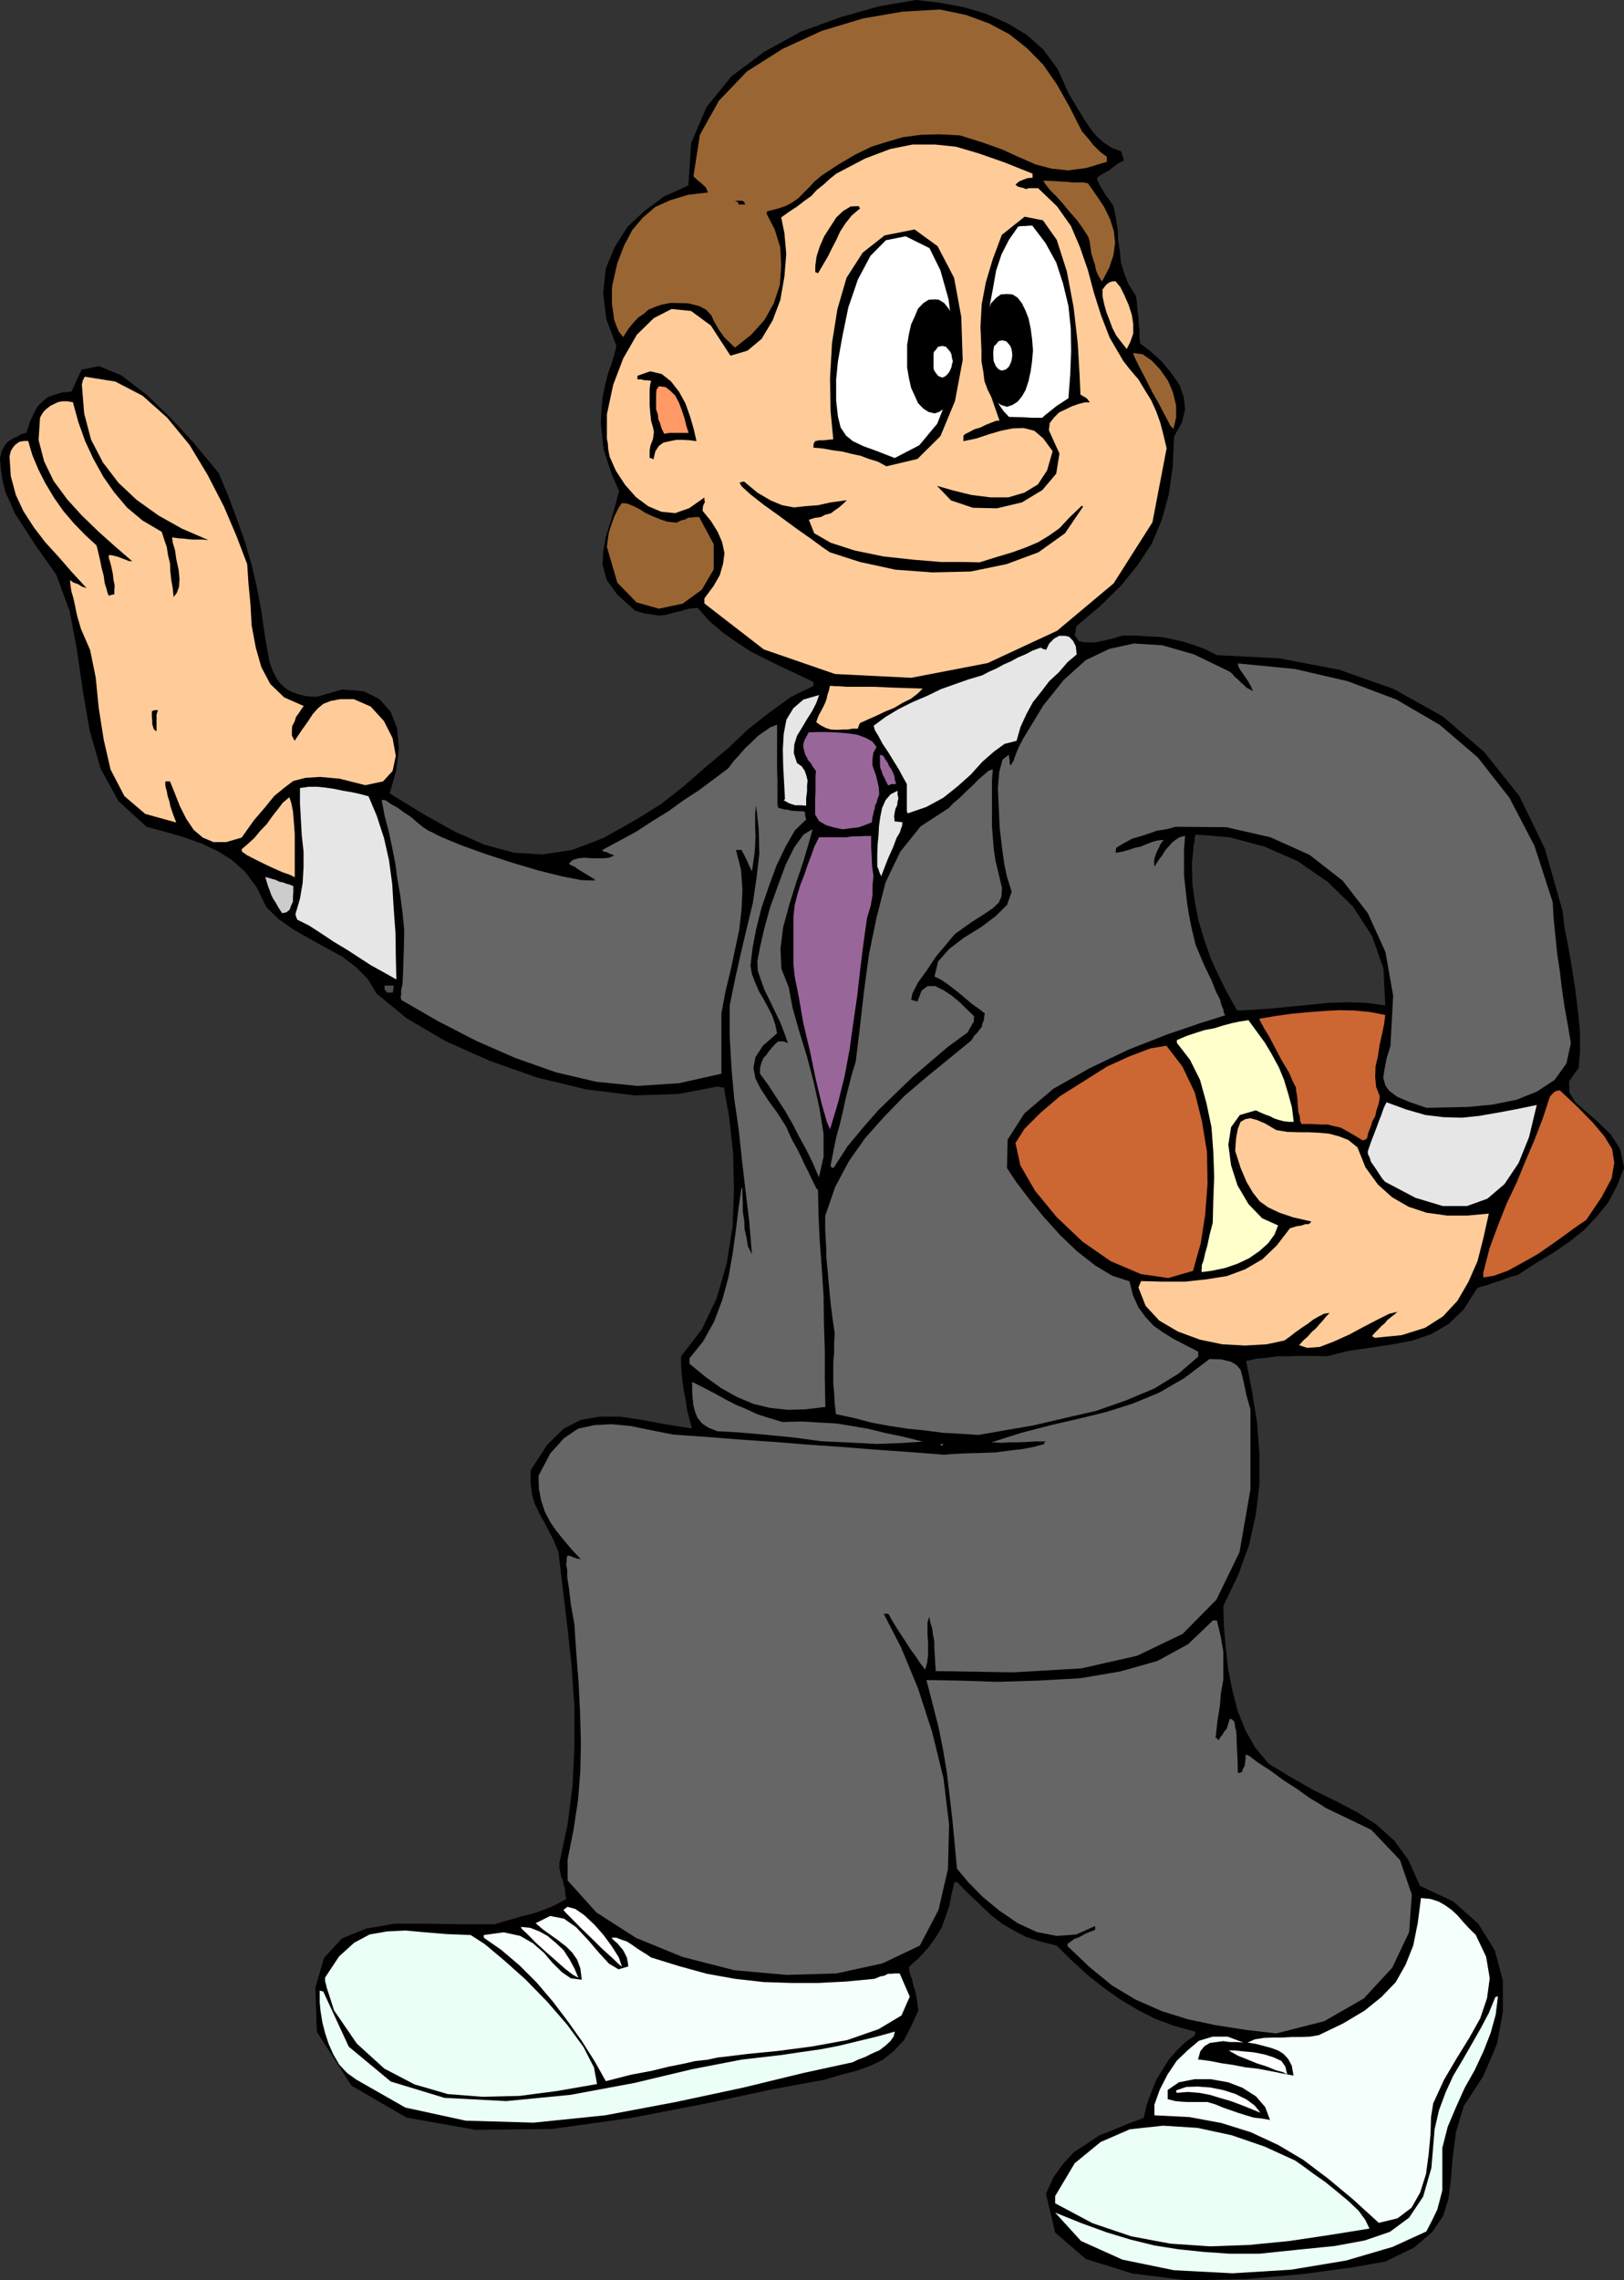 <svg xmlns="http://www.w3.org/2000/svg" version="1.2" width="90.47mm" height="480" viewBox="0 0 9047 12700" preserveAspectRatio="xMidYMid" fill-rule="evenodd" stroke-width="28.222" stroke-linejoin="round" xml:space="preserve"><rect x="0" y="0" width="9047" height="12700" fill="#333333" stroke="none"/><defs class="ClipPathGroup"><clipPath id="a" clipPathUnits="userSpaceOnUse"><path d="M0 0h9047v12700H0z"/></clipPath></defs><g class="SlideGroup"><g class="Slide" clip-path="url(#a)"><g class="Page"><g class="com.sun.star.drawing.PolyPolygonShape"><path class="BoundingBox" fill="none" d="M0 0h9049v12702H0z"/><path d="m0 2550 10-38 15-28 15-21 18-12 18-11 23-10 20-12 28-8 20-61 23-51 20-35 28-28 28-23 36-13 43-13 53-5 56-122 97-20 124 51 140 107 134 129 125 135 91 109 54 66 56 135 48 129 43 122 36 125 28 119 25 132 20 140 26 147 17 48 21 43 25 34 31 27 33 18 38 13 43 10 56 3 142-41 119 10 87 43 63 71 36 92 10 114-15 122-36 127 186 114 177 99 163 72 165 45 158 10 167-25 173-66 185-104 138-86 127-100 121-106 122-102 112-106 119-94 120-87 128-63v-21l-93-45-88-41-87-43-81-41-81-53-77-54-73-63-66-74-49 5-43 13-43 10-35 10-44 6-38-6-48-7-48-15-99-89-59-82-23-83 3-74 15-84 26-81 25-87 23-86-38-86-26-76-23-74-7-66-8-74 3-71 7-76 18-84 15-56 16-43 10-33 7-23 3-18 5-7v-10l3-11-56-149-18-145 15-137 48-117 72-115 94-88 111-82 135-61 15-236 86-201 138-170 183-137 203-112 222-81 216-61 205-35 132 15 133 25 124 36 119 53 107 64 94 83 79 107 61 135 25 43 31 51 30 50 36 54 35 43 43 38 44 28 50 18 8 28 8 23-31 15-20 15-18 13-13 12-15 6-15 10-18 10-20 15v10l10 23 10 18 15 23 10 20 16 20 15 21 15 23 13 63 10 66 3 61 10 64 5 58 18 61 25 63 41 64 5 30 2 31 3 30 5 33v31l5 35v36l3 38 60 46 61 56 51 61 46 66 25 68 8 71-18 74-43 76-8 170-22 155-39 140-55 132-77 117-94 117-114 112-135 114-10 51 23 33 36 7h53l51-10 51-12 40-13 21-3h73l69 5 66 3 63 13 56 12 66 21 59 22 66 33 350 18 333 64 300 106 274 153 231 198 196 246 142 292 99 348 10 89 21 107 20 114 20 130 15 122 11 117v106l-8 89-53 74 2 63 33 54 64 56 66 58 68 66 51 80 23 106-43 105-48 91-66 79-69 73-81 64-89 61-94 56-102 66-53 15-46 18-41 13-27 10-26 7-18 5-12 5-8 8-71 112-84 81-96 56-105 36-116 22-117 18-125 18-119 30-56-2h-109l-56 2h-58l-54 8-58 5-59 13 33 170 28 173 13 172v173l-20 168-38 170-61 168-82 170 3 109 10 119 13 120 23 117 30 117 43 109 54 96 76 92 129 78 127 72 125 61 119 63 102 66 99 89 79 109 63 142 185 87 140 124 92 148 45 167v178l-33 178-76 178-109 167-43 145-18 137-10 120-13 111-30 97-61 91-102 87-160 78-188 33-267 36-317 28-328 8-310-39-259-81-170-147-51-216 43-94 51-71 61-66 74-48 68-46 84-33 79-33 84-31 18-76 25-69 28-68 36-59 35-55 43-49 46-45 53-38 3-13 2-8-119-33-107-40-99-51-94-56-94-66-89-71-89-82-83-81-92-23-78-25-72-38-61-36-63-48-58-56-67-63-63-64h-15l-16 66-12 64-21 61-22 61-33 55-39 54-50 56-59 53v20l5 23 11 28 7 33 10 31 8 35 5 38 5 36-41 91-40 76-56 59-59 48-68 33-76 28-89 23-94 28-288 53-369 79-421 81-437 61-429 5-384-68-307-178-193-300-8-246 48-165 100-109 132-54 160-28h177l188 3h193l51-15 56-16 51-15 56-13 48-17 48-18 43-21 46-25-5-28-2-28-6-23-5-23-10-22-5-26-5-23v-25l46-218 28-219 10-218v-216l-15-221-23-216-26-216-25-211-28-68-28-54-25-48-26-46-25-53-15-51-8-63v-72l92-142 91-89 96-50 107-18h112l122 18 132 25 147 23-15-54-13-53-7-51-10-50-8-56-5-49-3-45v-44l115-149 83-173 56-193 33-206 8-208-5-203-21-194-30-171-20-2-18-3-216 41-241 8-270-33-274-66-267-94-246-110-216-127-167-137-49-81-63-64-79-61-89-48-96-53-89-51-82-58-66-64-55-112-64-86-74-66-76-48-91-43-94-34-102-30-112-30-157-143-99-180-61-211-38-221-33-228-41-219-74-201-116-165-41-63-38-59-36-55-25-59-28-61-15-61-10-63-5-66Zm0 0Zm6640 2276 3 104 15 104 20 99 31 101 33 97 45 99 49 99 56 99 106-5 107-8 99-10 104-10 99-10 102-3 99 3 109 15-10-206-64-182-106-163-140-137-170-117-186-81-193-51-188-15-5 20v20l-7 23v23l-3 23-2 23-3 23v23Z"/></g><g class="com.sun.star.drawing.PolyPolygonShape"><path class="BoundingBox" fill="none" d="M53 2098h2153v2593H53z"/><path fill="#FC9" d="m53 2542 7-30 13-21 13-15 12-8 8-7 15-3 13-2h23l23 78 33 79 40 79 48 80 51 73 59 69 61 63 66 61 10 41 10 43 8 41 12 45 5 39 11 35 5 20 7 16 15-5 16-3v-23l2-25-7-33-3-31-8-38-7-28-8-25v-15h15l21 5 18 5 25 10 15 5 18 8h13l7 2-94-81-94-84-94-91-81-89-76-103-53-109-31-119 8-125 17-30 18-18 23-18 20-10 21-10 25-5h28l31 5 30 109 38 107 46 99 56 101 61 87 71 84 86 72 107 63 13 41 15 43 7 46 11 45 2 46 5 46 8 46 5 50 18-23 12-33 3-45-5-51-13-59-7-50-13-43-3-28 36 5 30 2 23 3 23 2h59l31 3-148-64-130-73-122-87-101-95-87-114-66-127-38-145-13-160 5-23 11-22 170 27 152 79 137 122 125 152 100 166 91 176 71 167 59 155 7 105 11 116 7 122 23 122 31 109 50 94 77 74 109 48-13 18-15 23-15 20-8 26-13 24-2 25v28l15 30 41-61 35-49 26-40 28-31 30-25 41-16 53-10h76l94 41 74 81 48 95 18 99-18 84-53 58-99 21-143-36-109-10-81 5-69 18-50 38-56 46-51 63-61 71-69 97-86 25h-71l-59-25-51-43-41-61-36-71-27-69-28-69h-26v26l8 28 5 28 10 30 5 26 10 30 10 28 13 33-173-48-116-99-77-148-38-165-28-178-17-171-31-152-51-117-10-35-10-33-8-36-7-36-8-35-10-33-5-33-3-31 18 13 28 10 20 13 26 8-82-89-73-84-74-81-63-82-59-91-43-92-28-105-7-109Z"/></g><g class="com.sun.star.drawing.PolyPolygonShape"><path class="BoundingBox" fill="none" d="M846 3955h35v119h-35z"/><path d="m848 3960 13-5h19l-8 25v93l-14-10-5-13-5-18v-21l-2-17v-32l2-2Z"/></g><g class="com.sun.star.drawing.PolyPolygonShape"><path class="BoundingBox" fill="none" d="M1346 4440h297v447h-297z"/><path fill="#FC9" d="m1346 4730 35-30 36-33 34-41 35-36 31-44 30-38 29-38 36-30 10 30 10 48 5 60 5 66v242l-25-13-43-15-52-23-49-23-56-28-41-21-28-20-2-13Z"/></g><g class="com.sun.star.drawing.PolyPolygonShape"><path class="BoundingBox" fill="none" d="M1478 4884h157v204h-157z"/><path fill="#CCC" d="m1478 4884 17 5 24 7 18 5 20 10 18 3 21 8 18 5 20 8v33l-2 26v28l-10 21-8 23-18 15-24 5-20-30-15-27-15-23-11-22-8-23-10-26-8-26-7-25Z"/></g><g class="com.sun.star.drawing.PolyPolygonShape"><path class="BoundingBox" fill="none" d="M1646 4382h563v1074h-563z"/><path fill="#E6E6E6" d="m1646 5091 25-86 15-87 5-88v-87l-10-91-5-90-5-92v-81l48-7h51l46 5 48 7 46 10 49 8 46 10 48 13 46 109 40 123 28 124 18 133 8 134 10 136 2 134 3 127-71-40-69-38-68-44-66-43-75-45-69-46-68-44-66-33-8-21-2-10Z"/></g><g class="com.sun.star.drawing.PolyPolygonShape"><path class="BoundingBox" fill="none" d="M1781 11086h3205v737H1781z"/><path fill="#EBFFF7" d="M1781 11153v-66l10 2 10 3 142 307 234 194 299 91 344 18 359-35 355-66 323-77 274-53 113-13 112-13 106-16 107-15 104-20 107-26 104-25 101-28-7 28-18 25-28 26-33 25-41 18-38 19-40 15-31 15-272 59-333 81-379 81-393 74-399 41-379-11-336-73-272-155-53-38-43-46-33-57-26-58-20-61-15-59-10-61-5-50Z"/></g><g class="com.sun.star.drawing.PolyPolygonShape"><path class="BoundingBox" fill="none" d="M1811 10752h1516v927H1811z"/><path fill="#EBFFF7" d="m1811 11014 78-118 84-76 86-46 97-17 103-5 109 10 122 10 132 5 79 51 106 89 120 107 122 125 110 127 91 124 59 115 17 92-218 38-212 28-206 5-195-15-186-54-168-88-153-139-127-185-17-53-13-41-10-30-5-21-5-18v-20Z"/></g><g class="com.sun.star.drawing.PolyPolygonShape"><path class="BoundingBox" fill="none" d="M2126 4036h2473v3818H2126z"/><path fill="#666" d="m2126 4455 22 2 28 20 38 21 38 28 39 25 35 31 31 25 28 18 76 38 112 46 134 48 147 48 145 43 132 33 110 21 76 2-10-10-16-10-22-13-21-13-25-15-21-15-22-10-11-8 21-20 33-10 33-3 40 3h70l28-3 28-13-20-7-16-8-12-5h-8l-9-7-2-3 95-51 94-51 89-58 91-56 84-61 86-56 82-61 81-61 30-40 33-36 33-38 36-33 33-33 33-23 36-25 38-15v243l2 69v135l5 17 16 3 17 5 21 2 20 6h18l18 2h20l18 3 2 23 5 20-63 61-51 89-51 106-43 117-41 120-30 119-20 107-11 96 8 46 18 48 20 46 28 48 25 46 23 46 16 48 10 48-79 69-41 63-12 60 12 61 28 55 43 66 49 67 50 78 18 41 18 38 23 41 23 45 20 44 23 45 20 43 23 46 3 5 7 3 3 145 7 147 11 147 10 153 2 152 5 152v155l3 160-109 13-99 3-102-11-91-22-92-39-86-48-92-66-86-71v-30l76-94 61-110 46-122 35-129 23-132 18-130 15-124 16-107h5v38l2 46v46l8 50 2 49 11 48 7 46 23 45-15-182-21-173-20-173-18-168-25-172-15-170-10-177v-170l30-147 33-147 33-140 33-137 20-135 16-137-3-137-15-135-5 43v84l2 46-2 46-3 45-7 49-8 55-15-30-13-31-15-30-15-28h-31l28 109 8 115-5 109-13 112-23 109-25 117-28 116-23 122v337l-236 53-232 15-229-23-226-53-226-80-219-96-213-110-201-116-5-16 3-15v-23l7-33 3-48 2-69 3-83 2-104-10-100-12-91-16-91-12-89-18-92-18-84-23-88-17-89Z"/></g><g class="com.sun.star.drawing.PolyPolygonShape"><path class="BoundingBox" fill="none" d="M2141 5489h54v40h-54z"/><path fill="#4D4D4D" d="M2141 5489h52l-2 23-3 16h-31l-14-16-2-23Z"/></g><g class="com.sun.star.drawing.PolyPolygonShape"><path class="BoundingBox" fill="none" d="M2695 10671h2374v921H2695z"/><path fill="#F5FFFC" d="m2695 10777 111-15 92 20 71 41 61 53 48 56 51 51 51 35 61 8-8-63-18-49-28-40-33-33-43-33-43-31-46-33-38-33 81-40 77 15 68 48 69 74 58 68 56 61 53 31 54-16-3-25-5-25-13-26-10-18-15-17-15-18-18-15-15-16h28l28 11 30 10 31 20 25 18 28 18 25 15 26 18 155 48 156 43 157 28 158 18 154 5h153l155-8 157-15 31-13 25-5 18-10h15l23-2h28l56 129-46 105-127 76-175 61-198 36-191 25-165 16-96 12-71 8-61 13-65 7-66 15-81 16-94 23-117 22-140 36-63-112-71-112-79-111-81-107-92-108-94-94-101-86-99-69v-15Z"/></g><g class="com.sun.star.drawing.PolyPolygonShape"><path class="BoundingBox" fill="none" d="M2901 10732h322v284h-322z"/><path fill="#FFF" d="m2901 10732 53 5 51 20 45 25 50 42 40 38 33 51 28 52 21 50-31-17-43-33-53-47-55-48-56-51-43-44-33-31-7-12Z"/></g><g class="com.sun.star.drawing.PolyPolygonShape"><path class="BoundingBox" fill="none" d="M3000 7569h3967v3431H3000z"/><path fill="#666" d="m3000 8219 66-125 76-84 78-53 92-20 94-5 107 10 111 23 127 25 186 13 191 15 188 13 188 15 186 13 190 15 188 13 191 15 63-5 74-3 73-2 79-3 74-10 71-8 63-12 61-16v-10l11-5h-64l-46 3-48 2h-48l-43 3-38-3h-18l167-53 165-43 156-36 155-38 145-46 147-61 140-81 140-106 66 2 53 13 31 18 23 27 10 36 10 46 13 61 22 78v445l-61 350-129 265-188 190-254 122-310 70-379 22-432-7-3-44-2-41-3-41v-38l-7-35-5-38-11-36-5-30-10 30v74l3 35v76l-5 41-11 39-30-39-25-38-28-38-26-41-25-38-26-40-25-41-20-36h-26l97 188 94 227 79 244 63 257 31 256-6 249-53 229-104 198-208 99-257 56-279 8-290-26-288-74-259-106-221-142-160-178v-117l33-165 25-165 13-163 3-165-5-168-8-162-13-166-10-155-20-112-10-86-10-64v-40l-6-31 3-20v-18l5-13 15 3 16 7 10 3 12 5h8l13 3-51-54-43-51-43-53-33-48-31-59-20-61-13-66-2-73Z"/></g><g class="com.sun.star.drawing.PolyPolygonShape"><path class="BoundingBox" fill="none" d="M3139 10620h327v336h-327z"/><path fill="#FFF" d="m3139 10637 22-17 44 12 48 33 59 55 51 58 46 63 38 60 18 53-18-15-38-36-54-49-59-58-61-59-48-49-38-38-10-13Z"/></g><g class="com.sun.star.drawing.PolyPolygonShape"><path class="BoundingBox" fill="none" d="M3381 805h3119v2972H3381z"/><path fill="#FC9" d="m3381 2307 35-164 56-147 76-132 94-92 99-51 109 11 110 81 109 168 95-28 79-66 61-102 43-114 23-132 10-125-10-114-18-89 43-31 46-30 40-31 38-27 31-34 38-30 36-33 35-28 160-84 140-53 124-25h125l117 12 129 38 140 49 158 63v23l-28 2-21 8-25 10-21 18 11 10 15 5 15 3 18 7 16-5h51l106 102 77 109 50 117 44 127 33 124 40 127 49 127 76 130 40 51 44 51 33 55 38 61 28 62 23 64 17 66 18 76-79 412-216 340-315 264-387 180-426 82-424-21-397-137-331-256v-28l51-69 35-61 18-63 8-59-13-61-25-58-38-61-46-56 2-23 3-10 5-10 3-5-3-13v-13l-84 59-79 28-78-8-71-30-69-51-61-69-51-78-35-79-8-43-2-31-5-25v-137Z"/></g><g class="com.sun.star.drawing.PolyPolygonShape"><path class="BoundingBox" fill="none" d="M3381 2802h596v589h-596z"/><path fill="#963" d="m3381 3046 5-40 5-36 10-34 10-28 10-28 13-28 13-25 17-25 28 2 33 13 36 18 35 22 39 18 44 18 40 13 49 5 28-13 22-5 16-10h15l20-3h26l81 151v140l-66 113-107 78-133 28-124-35-107-110-58-199Z"/></g><g class="com.sun.star.drawing.PolyPolygonShape"><path class="BoundingBox" fill="none" d="M3409 52h2758v1885H3409z"/><path fill="#963" d="m3411 1588 28-122 38-99 46-87 58-68 69-59 84-38 99-30 111-13-12-28-21-20-28-23-20-19 36-231 106-190 156-163 201-127 216-99 229-69 220-38 209-12 145 30 130 48 114 61 99 79 87 89 76 109 69 122 71 140 15 17 15 18 15 18 18 23 15 15 18 18 18 15 25 18v28l-116 35-99 13-94-10-87-23-94-41-94-43-113-40-121-38-117-6-102 3-99 13-86 25-89 28-89 43-92 54-96 63-41 34-30 33-31 31-30 30-36 25-35 18-46 15-53 13-3 3-2 12 45 87 31 101 5 102-8 107-33 101-53 94-74 82-90 71-58-56-33-46-26-46-15-33-28-30-38-20-63-16-97-2-51 10-38 13-35 15-26 23-30 20-28 30-28 34-28 45-23-28-15-33-13-38-5-40-7-44v-78l2-28Z"/></g><g class="com.sun.star.drawing.PolyPolygonShape"><path class="BoundingBox" fill="none" d="M3551 2068h330v492h-330z"/><path d="m3551 2093 71-25 64 15 51 40 46 59 36 66 26 74 20 69 15 66-38-5-35-2h-40l-35 7-36 8-25 18-20 30-11 46-13-8h-8v-43l5-28 8-20 6-16 2-17 3-21-5-25-11-38-5-49-3-36v-89l3-25 5-23-18-3h-18l-20-5h-20v-20Z"/></g><g class="com.sun.star.drawing.PolyPolygonShape"><path class="BoundingBox" fill="none" d="M3654 2151h183v266h-183z"/><path fill="#F96" d="m3655 2201 2-30 13-20 38 5 28 22 26 26 21 40 15 40 15 45 10 41 13 41h-105l-31 5-15-31-8-28-10-23-2-25-10-29v-79Z"/></g><g class="com.sun.star.drawing.PolyPolygonShape"><path class="BoundingBox" fill="none" d="M3856 7695h1285v348H3856z"/><path fill="#666" d="m3856 7696 68 35 64 33 55 31 59 30 56 23 62 29 63 20 76 23 110-3 99 6 91 5 92 15 87 15 94 23 96 20 112 28-119 8-137 5-154-8-152-7-158-21-152-15-148-13-125-7-51-21-33-22-25-31-13-31-10-38-5-44-2-45v-43Z"/></g><g class="com.sun.star.drawing.PolyPolygonShape"><path class="BoundingBox" fill="none" d="M4094 1117h58v23h-58z"/><path d="M4094 1118h41l11 7 5 14h-36l-5-14-16-7Z"/></g><g class="com.sun.star.drawing.PolyPolygonShape"><path class="BoundingBox" fill="none" d="M4120 2682h1916v507H4120z"/><path d="m4120 2689 12-5 13-2 76 63 74 43 63 26 66 12 64-7 68-5 72-16 89-12-20 20-23 20-23 16-23 17-31 8-25 13-36 5-30 10 30 75 92 53 133 43 160 33 165 18 155 13h127l89 2 96-30 87-26 77-28 66-28 58-35 61-43 56-60 69-66 2 3 5 2-101 149-148 106-178 66-199 41-213 5-206-15-198-43-168-54-41-28-61-45-84-59-91-67-92-66-74-58-48-44-12-20Z"/></g><g class="com.sun.star.drawing.PolyPolygonShape"><path class="BoundingBox" fill="none" d="M4219 4618h370v1940h-370z"/><path fill="#666" d="m4219 5354 15-79 23-101 33-120 43-119 43-117 49-99 51-71 51-30-23 83-31 104-38 112-39 125-33 122-15 119 5 112 41 104 21 113 38 134 43 140 38 145 31 142 23 142v127l-26 115-35-82-36-73-38-69-38-74-42-73-43-66-48-74-48-66v-33l7-25 11-28 17-18 16-23 17-20 16-18 17-15h31l23 10-21-61-23-59-30-61-28-59-28-56-20-56-18-53-2-51Z"/></g><g class="com.sun.star.drawing.PolyPolygonShape"><path class="BoundingBox" fill="none" d="M4361 3871h203v617h-203z"/><path fill="#E6E6E6" d="m4373 4452-5-94-5-93-2-91 5-87 15-79 39-64 56-48 87-25-15 43-23 45-29 46-28 47-28 46-15 48-3 48 18 56 26 18 17 25 8 23 8 31-3 28v33l-5 36v43l-30-2h-31l-34-11-30-17 2-3 5-2Z"/></g><g class="com.sun.star.drawing.PolyPolygonShape"><path class="BoundingBox" fill="none" d="M4420 4656h447v1635h-447z"/><path fill="#969" d="m4420 5105 7-63 15-59 16-53 22-56 18-53 21-56 18-51 26-51h152l33-5h37l35-2h33v58l3 58 2 51 8 56-5 51v53l-10 61-21 69-20 142-18 145-17 151-22 149-20 145-28 150-36 145-45 150-18-43-28-97-33-137-32-155-38-160-25-145-23-115-7-69v-264Z"/></g><g class="com.sun.star.drawing.PolyPolygonShape"><path class="BoundingBox" fill="none" d="M4475 4077h424v543h-424z"/><path fill="#969" d="m4475 4145 5-18 7-15 10-18 8-15 41-2h56l56 2 61 5 56 8 49 18 36 20 23 30-18 33-5 38v31l10 30 10 26 8 34 8 35 2 38-10 26-5 20-8 15-2 18-5 13-3 18-5 17-3 28-33 13-41 15-46 5-43 6-51-11-41-12-39-23-22-36v-94l2-30v-93l3-25-18-25-10-18-16-18-7-15-10-18-5-20-5-18v-18Z"/></g><g class="com.sun.star.drawing.PolyPolygonShape"><path class="BoundingBox" fill="none" d="M4542 1148h251v375h-251z"/><path d="m4542 1479 7-51 18-56 25-57 34-53 33-51 38-36 42-25 46-2v5l7 7-48 41-34 43-30 46-21 46-23 44-22 45-27 46-30 51-10-5h-5v-38Z"/></g><g class="com.sun.star.drawing.PolyPolygonShape"><path class="BoundingBox" fill="none" d="M4531 1277h833v1321h-833z"/><path d="m4541 2457 23-5h27l26-3 25-2-15-158-3-182 11-197 30-188 51-175 90-140 122-96 167-33 128 93 92 176 40 218 8 240-43 229-81 195-128 127-173 41-48-26-49-15-48-18-48-10-52-13-53-7-54-10-55-5 2-23 8-13Z"/></g><g class="com.sun.star.drawing.PolyPolygonShape"><path class="BoundingBox" fill="none" d="M4547 3820h594v246h-594z"/><path fill="#FC9" d="m4547 4022 12-34 15-28 13-25 10-21 8-22 5-24 8-23 5-25h12l18 2h21l44 3h147l117 5 158 5-28 28-38 29-45 22-47 28-51 21-48 23-48 21-44 20-7 15-5 16h-28l-28 5h-29l-31 2-35-2-26-8-30-15-25-18Z"/></g><g class="com.sun.star.drawing.PolyPolygonShape"><path class="BoundingBox" fill="none" d="M4597 3584h4155v4409H4597z"/><path fill="#666" d="m4597 6772 55-160 77-145 91-129 107-120 111-114 122-104 125-102 127-104 15-25 18-18 13-18 12-15 3-18 7-15 3-23 3-18-36-28-36-25-33-28-33-28-35-28-33-25-38-26-36-17 20-84 61-69 82-63 96-59 81-61 64-63 26-74-26-81-15-71-13-94-13-110-5-112-5-109 8-92 18-66 35-28 3 23 2 15v11l5 12 6-10 11-18 5-17 10-26 15-35 23-44 112-185 114-142 122-110 132-63 137-30 158 10 175 50 195 94 16 11 17 20 18 15 18 18 15 13 15 15 16 8 20 12-10-25-10-18-10-18-13-18-15-22-13-18-10-18-3-18 318 31 294 68 271 102 243 142 211 181 175 223 140 268 102 315 5 91 10 97 10 99 15 99 11 96 15 102 18 99 17 102-25 114-66 91-97 64-114 46-134 27-135 13-127 3-107 2-96-33-66-28-44-33-22-30-12-43 7-49 12-61 21-68 15-280-43-243-98-216-140-181-185-144-218-98-247-56-264-2h-18l-43 12-61 10-66 23-71 21-53 29-36 22-3 28 39-7 35-10 33-11 33-7 31-13 33-13 30-8 36-3-10 9-11 15-7 18-10 18-8 20-8 23-2 23 2 23 23-36 21-28 17-28 18-20 18-21 20-16 23-15 31-8-6 75v145l8 73 8 74 12 76 16 79 20 84 48 114 41 84 25 64 23 45 8 31 10 23 2 15 8 18-137 43-185 63-214 84-218 104-203 115-161 137-94 147-3 158 52 78 71 94 81 99 92 102 94 90 101 79 97 58 94 30 20 79 30 66 39 54 45 48 49 35 61 38 63 33 76 39v28l-109 94-135 83-157 66-168 59-175 40-175 41-164 28-142 25-102-7-96-5-99-13-97-10-99-15-99-18-99-26-102-22-7-59-3-58-5-56v-117l5-53v-56l3-51-13-89-10-81-8-84-7-81-8-82-2-76-5-85v-76Z"/></g><g class="com.sun.star.drawing.PolyPolygonShape"><path class="BoundingBox" fill="none" d="M4628 4285h955v2222h-955z"/><path fill="#666" d="m4628 6486 15-76 15-74 20-73 18-74 15-71 18-71 18-69 20-64 23-191 23-201 28-208 42-203 50-196 82-171 114-142 157-102 26-28 36-30 33-33 36-33 35-36 33-28 23-20 23-7-5 60v257l5 63 5 64 10 66 21 87 15 64-3 46-15 35-33 31-48 33-71 45-90 64-18 20-38 46-53 63-51 77-48 66-31 61-7 35 35 10 23-61 33-25h43l46 23 46 30 49 41 41 41 35 33-2 15v18l-8 7-5 13-10 15-10 21-111 81-101 86-99 85-92 89-94 91-87 99-87 105-78 121-15-7v-13Z"/></g><g class="com.sun.star.drawing.PolyPolygonShape"><path class="BoundingBox" fill="none" d="M4658 1316h655v1236h-655z"/><path fill="#FFF" d="m4658 2114 10-102 25-140 33-160 53-155 70-132 86-87 110-22 133 66 61 124 45 160 23 180 5 187-30 173-61 154-100 120-137 71-97-38-77-28-59-28-38-31-30-45-15-61-10-89v-117Z"/></g><g class="com.sun.star.drawing.PolyPolygonShape"><path class="BoundingBox" fill="none" d="M4866 3541h1133v990H4866z"/><path fill="#E6E6E6" d="m4867 4042 66-49 73-44 76-38 82-35 78-38 79-28 74-26 77-23 38-20 41-18 40-22 41-18 38-21 41-17 40-21 46-17 13 7 18 5 17-35 28-28 28-15h31l23 5 22 22 16 31 5 46-51 43-48 56-54 50-45 59-46 58-36 66-33 72-22 77-67 17-60 44-64 56-64 71-74 66-79 63-94 51-104 36-5-11v-152l-23-41-23-43-30-48-28-46-31-46-23-43-20-33-7-25Z"/></g><g class="com.sun.star.drawing.PolyPolygonShape"><path class="BoundingBox" fill="none" d="M4887 4403h142v478h-142z"/><path fill="#E6E6E6" d="m4887 4760 2-56 5-51 3-55 7-49 10-49 19-43 28-33 39-20v20l5 23-5 17-2 21-9 18-5 23-3 21 3 28 24 2 20 3-2 7v11l-5 12-8 26-18 30-19 51-30 67-37 96-10-22-5-16-7-15v-67Z"/></g><g class="com.sun.star.drawing.PolyPolygonShape"><path class="BoundingBox" fill="none" d="M4902 4204h91v172h-91z"/><path fill="#969" d="M4902 4226v-22l10 2 10 5 11 20 13 18 7 18 13 18 9 19 7 17 3 21 7 25h-26l-18 8-12-23-8-18-11-20-5-18-8-19-2-20v-31Z"/></g><g class="com.sun.star.drawing.PolyPolygonShape"><path class="BoundingBox" fill="none" d="M5160 9025h2706v2301H5160z"/><path fill="#666" d="m5161 9357 182 3 211 7 229-7 234-13 224-38 206-58 172-94 138-132h22l21 88 15 87v155l-13 71-7 81-13 79-10 92 10 5 5 11 13-21 12-15 8-15 13-13 10-31 8-26 12 3 13 12 3 17 2 17 5 18 3 28v28l2 43 3 56 2 79h10l13-5 5-18 10-15 3-26 2-17v-16l3-5 18 8 46 35 68 44 76 56 78 50 71 51 56 33 30 20 254 122 160 168 66 193-15 209-94 198-158 171-221 127-267 68-173-20-165-26-155-33-145-45-145-64-132-79-127-104-122-116 3-13 18-13 17-13 28-10 36-20 53-21v-21l-106 47-107 8-110-21-107-49-104-71-92-76-81-82-63-76-13-142-13-135-15-129-15-127-21-127-25-125-33-130-35-135Z"/></g><g class="com.sun.star.drawing.PolyPolygonShape"><path class="BoundingBox" fill="none" d="M5220 1207h853v1625h-853z"/><path d="m5220 2706 91 26 102 25 105 13h99l89-26 76-46 51-78 31-107-52-71-50-43-59-15-61 2-66 13-68 20-69 23-72 15v-30l10-10 23-11 28-15 34-10 30-15 33-13 26-10h17l-50-145-33-132-18-128-5-119 7-125 23-122 38-127 51-137 127-101 102 20 77 109 56 175 38 201 23 201 10 171 5 114 23 13 15 10 5 8 10 12h-28l-33 8-38 13-35 17-38 18-28 28-24 31-5 40 59 130-18 112-77 91-114 69-140 33-133-3-122-41-78-81Z"/></g><g class="com.sun.star.drawing.PolyPolygonShape"><path class="BoundingBox" fill="none" d="M5235 8044h54v5h-54z"/><path fill="#FFF" d="M5235 8044h52-29l-13 4-8-4h-2Z"/></g><g class="com.sun.star.drawing.PolyPolygonShape"><path class="BoundingBox" fill="none" d="M5490 1257h478v1071h-478z"/><path fill="#FFF" d="m5491 2012 5-102 7-99 10-105 18-96 18-102 30-91 42-82 51-73 18-3h20l20-2h21l73 96 60 109 38 117 30 125 13 125 2 127-5 132-10 130-66 43-41 33-23 18-16 15h-53l-51-3-81-2-31-33-26-38-20-41-20-41-18-43-8-43-7-38v-33Z"/></g><g class="com.sun.star.drawing.PolyPolygonShape"><path class="BoundingBox" fill="none" d="M5657 5824h1071v1295H5657z"/><path fill="#C63" d="m5657 6366 50-79 89-89 109-93 132-83 130-82 128-58 114-43 89-15 89 116 69 145 40 161 28 170 3 176-13 172-25 161-43 153-138 40-152-22-169-72-157-109-145-138-119-145-82-142-27-124Z"/></g><g class="com.sun.star.drawing.PolyPolygonShape"><path class="BoundingBox" fill="none" d="M5812 1006h402v563h-402z"/><path fill="#963" d="m5812 1006 55 2 44 3 36 2 26 3h60l28 5 46 66 44 66 33 68 21 67 7 64-10 71-23 69-40 76-18-28-14-31-7-33-11-33-10-35-5-36-5-33-8-23-30-46-33-46-41-46-35-43-39-43-36-36-23-30-12-20Z"/></g><g class="com.sun.star.drawing.PolyPolygonShape"><path class="BoundingBox" fill="none" d="M5878 11838h1752v674H5878z"/><path fill="#EBFFF7" d="m5878 12231 109-183 144-118 163-71 185-20 191 12 191 41 183 63 171 78 43 30 58 43 66 46 69 56 61 51 56 53 38 52 23 48-224 36-221 33-223 22-220 8-221-15-218-41-216-73-208-111v-40Z"/></g><g class="com.sun.star.drawing.PolyPolygonShape"><path class="BoundingBox" fill="none" d="M5878 11118h2468v1545H5878z"/><path fill="#EBFFF7" d="m5878 12323 147 59 140 51 132 40 134 33 132 21 143 15 144 10h165l222-23 199-20 167-31 140-48 107-79 78-117 46-160 18-216 25-107 36-97 43-94 53-89 51-89 48-84 46-87 36-88 10-3 5-2-13 104-28 101-40 102-49 105-56 99-48 107-46 109-30 117v236l-13 51-15 57-28 58-33 64-188 86-259 76-307 51-326 20-326-17-287-59-231-104-144-158Z"/></g><g class="com.sun.star.drawing.PolyPolygonShape"><path class="BoundingBox" fill="none" d="M6142 1567h172v378h-172z"/><path fill="#FC9" d="m6142 1612 22-28 18-12 15-5h18l27 33 22 45 23 52 18 56 8 51v54l-16 46-20 40-30-38-29-38-21-41-15-41-18-46-12-43-10-47v-38Z"/></g><g class="com.sun.star.drawing.PolyPolygonShape"><path class="BoundingBox" fill="none" d="M6312 1966h241v424h-241z"/><path fill="#963" d="m6312 1966 53 7 52 36 45 48 45 64 27 64 18 74v67l-15 63-18-20-25-48-37-70-40-71-38-76-37-70-23-48-7-20Z"/></g><g class="com.sun.star.drawing.PolyPolygonShape"><path class="BoundingBox" fill="none" d="M6342 6228h1953v1280H6342z"/><path fill="#FC9" d="m6342 7171 7-18 8-18 122 3h124l119-13 113-18 102-38 96-56 79-76 74-96 35-11 31-5 20-7h18l10-8 5-7-101-23-77-26-63-30-46-33-38-48-36-61-33-78-30-94 5-71 10-53 15-38 26-15 28-5 38 10 46 20 61 36 61 10 61 2h58l61 3 53 5 56 15 51 20 51 41 45 112 69 95 79 71 92 53 99 33 115 16h114l119-11-30 135-33 130-51 116-61 105-81 87-99 63-130 41-151 15-7-5-8-5 18-20 18-18 17-18 18-15 15-18 18-15 20-15 18-16-46 11-60 30-79 41-84 45-86 39-79 30-69 5-45-15 25-28 23-20 23-26 23-20 20-23 18-20 17-21 21-22-31 5-30 15-31 18-30 23-33 22-33 23-33 26-31 22-99 21-119 7-128-7-125-26-122-45-104-61-76-82-40-102Z"/></g><g class="com.sun.star.drawing.PolyPolygonShape"><path class="BoundingBox" fill="none" d="M6431 10570h1869v1811H6431z"/><path fill="#F5FFFC" d="m6431 11722 30-84 43-84 51-76 61-59 63-53 77-23h83l88 33-39-3h-38l-36-5-36 5-38 5-30 18-23 28-13 46 64 8 66 13 68 10 67 13 64 7 71 13 64 13 68 13-10-56-20-37-26-28-28-18-40-15-38-10-49-13-45-7 40-18 51-8 48-2h54l53-3h51l51-2 48-8 137-66 119-71 94-76 79-82 56-99 42-106 25-125 18-139 53 5 46 15 35 20 39 28 30 28 31 36 35 38 36 35 58 122 20 120-15 111-38 112-61 109-71 115-69 117-61 133-12 76-3 96-10 109-15 112-33 104-48 84-78 59-104 25-145-132-137-114-139-105-140-83-153-71-163-51-178-33-195-10v-59Z"/></g><g class="com.sun.star.drawing.PolyPolygonShape"><path class="BoundingBox" fill="none" d="M6505 11580h572v229h-572z"/><path d="m6505 11640 63-43 87-17h89l97 17 81 31 75 48 51 59 27 72-45-8-46-5-43-13-42-13-43-15-43-15-43-18-44-13h-112l-36-2-30-3-28-7-15-4v-51Z"/></g><g class="com.sun.star.drawing.PolyPolygonShape"><path class="BoundingBox" fill="none" d="M6550 11621h473v147h-473z"/><path fill="#FFF" d="m6556 11641 53-18 64-2 69 5 74 15 66 21 62 31 45 33 33 41-61-25-53-21-57-21-53-15-59-18-58-11-64-5-61 5-5-10 5-5Z"/></g><g class="com.sun.star.drawing.PolyPolygonShape"><path class="BoundingBox" fill="none" d="M6556 5682h652v1404h-652z"/><path fill="#FFC" d="m6556 5793 53-23 51-17 50-16 54-10 48-15 48-13 47-10 48-7 46 63 46 63 38 64 40 74 28 68 23 76 21 77 10 81h-26l-28-3-28-7-25-8-25-13-28-10-28-12-23-11-89 26-49 68-15 97 15 115 36 112 61 104 76 79 89 40-20 51-36 49-48 43-58 40-66 31-67 23-71 15-59 8-2-11 2-10v-18l10-27 8-36 13-46 12-58 18-69 3-124 5-132-5-140-10-136-28-134-36-130-56-112-73-94v-15Z"/></g><g class="com.sun.star.drawing.PolyPolygonShape"><path class="BoundingBox" fill="none" d="M6845 11420h327v134h-327z"/><path fill="#FFF" d="M6845 11420h33l48 5 56 5 62 12 50 16 44 20 22 31 11 44-26-13-38-10-51-21-54-17-53-22-51-20-36-20-17-10Z"/></g><g class="com.sun.star.drawing.PolyPolygonShape"><path class="BoundingBox" fill="none" d="M7015 5626h703v726h-703z"/><path fill="#C63" d="m7015 5674 88-15 92-13 86-8 90-7 86-5 87 2 86 8 87 17-6 49-12 58-13 57-10 66-13 56-2 61 5 53 20 51-2 25-6 26-10 29-7 33-16 28-10 33-12 30-8 33-13 8-12 2-49-30-35-20-38-21-33-7-39-10h-41l-48-3h-56l-8-15-2-26-8-25-3-32-2-38-3-25-5-25v-16l-18-35-22-51-39-64-33-63-35-67-31-51-22-41-5-12Z"/></g><g class="com.sun.star.drawing.PolyPolygonShape"><path class="BoundingBox" fill="none" d="M7620 6139h942v579h-942z"/><path fill="#E6E6E6" d="m7620 6411 12-35 13-36 13-33 12-31 13-36 13-33 12-35 16-33 109 40 108 31 99 12 104 3 96-10 103-18 107-20 111-23-43 179-58 144-79 118-95 81-114 41h-135l-152-46-169-89-18-21-15-23-15-23-15-22-16-23-7-23-10-20v-16Z"/></g><g class="com.sun.star.drawing.PolyPolygonShape"><path class="BoundingBox" fill="none" d="M8263 6073h731v1043h-731z"/><path fill="#C63" d="m8263 7089 35-137 46-124 48-122 57-120 48-117 51-120 46-119 40-122 18-20 13-10 7-3 18-2 99 93 85 87 64 76 43 71 12 76-15 87-56 105-86 127-49 33-66 48-74 53-81 56-87 49-79 43-77 28-60 10v-26Z"/></g><g class="com.sun.star.drawing.PolyPolygonShape"><path class="BoundingBox" fill="none" d="M5053 1667h300v637h-300z"/><path d="m5207 1671 23 2 28 18 24 30 23 41 15 46 15 53 5 61 8 67-8 58-5 59-15 53-15 46-23 38-24 30-28 18-23 8-33-8-28-18-29-30-17-38-21-46-12-53-10-59v-125l10-61 12-53 21-46 17-41 29-30 28-18 33-2Z"/><path fill="none" stroke="#000" stroke-width="7" stroke-linejoin="miter" d="m5207 1671 23 2 28 18 24 30 23 41 15 46 15 53 5 61 8 67-8 58-5 59-15 53-15 46-23 38-24 30-28 18-23 8-33-8-28-18-29-30-17-38-21-46-12-53-10-59v-125l10-61 12-53 21-46 17-41 29-30 28-18 33-2Z"/></g><g class="com.sun.star.drawing.PolyPolygonShape"><path class="BoundingBox" fill="none" d="M5193 1919h124v193h-124z"/><path fill="#FFF" d="m5250 1923 21 5 18 20 8 10 7 16 3 21 5 17-5 16-3 17-7 17-8 15-18 20-21 10-26-10-15-20-10-15-2-17v-71l2-16 10-10 15-20 26-5Z"/><path fill="none" stroke="#000" stroke-width="7" stroke-linejoin="miter" d="m5250 1923 21 5 18 20 8 10 7 16 3 21 5 17-5 16-3 17-7 17-8 15-18 20-21 10-26-10-15-20-10-15-2-17v-71l2-16 10-10 15-20 26-5Z"/></g><g class="com.sun.star.drawing.PolyPolygonShape"><path class="BoundingBox" fill="none" d="M5467 1637h289v630h-289z"/><path d="m5610 1641 29 2 28 18 23 30 20 41 16 41 12 56 8 59 5 63-5 61-8 56-12 55-16 48-20 35-23 28-28 18-29 10-33-10-25-18-28-28-18-35-18-48-7-55-10-56v-124l10-59 7-56 18-41 18-41 28-30 25-18 33-2Z"/><path fill="none" stroke="#000" stroke-width="7" stroke-linejoin="miter" d="m5610 1641 29 2 28 18 23 30 20 41 16 41 12 56 8 59 5 63-5 61-8 56-12 55-16 48-20 35-23 28-28 18-29 10-33-10-25-18-28-28-18-35-18-48-7-55-10-56v-124l10-59 7-56 18-41 18-41 28-30 25-18 33-2Z"/></g><g class="com.sun.star.drawing.PolyPolygonShape"><path class="BoundingBox" fill="none" d="M5526 1888h122v185h-122z"/><path fill="#FFF" d="m5581 1892 26 5 18 20 6 8 7 17 3 16 2 23-5 31-13 30-18 18-26 8-20-8-16-18-13-30-2-31v-23l2-16 3-17 10-8 16-20 20-5Z"/><path fill="none" stroke="#000" stroke-width="7" stroke-linejoin="miter" d="m5581 1892 26 5 18 20 6 8 7 17 3 16 2 23-5 31-13 30-18 18-26 8-20-8-16-18-13-30-2-31v-23l2-16 3-17 10-8 16-20 20-5Z"/></g></g></g></g></svg>
